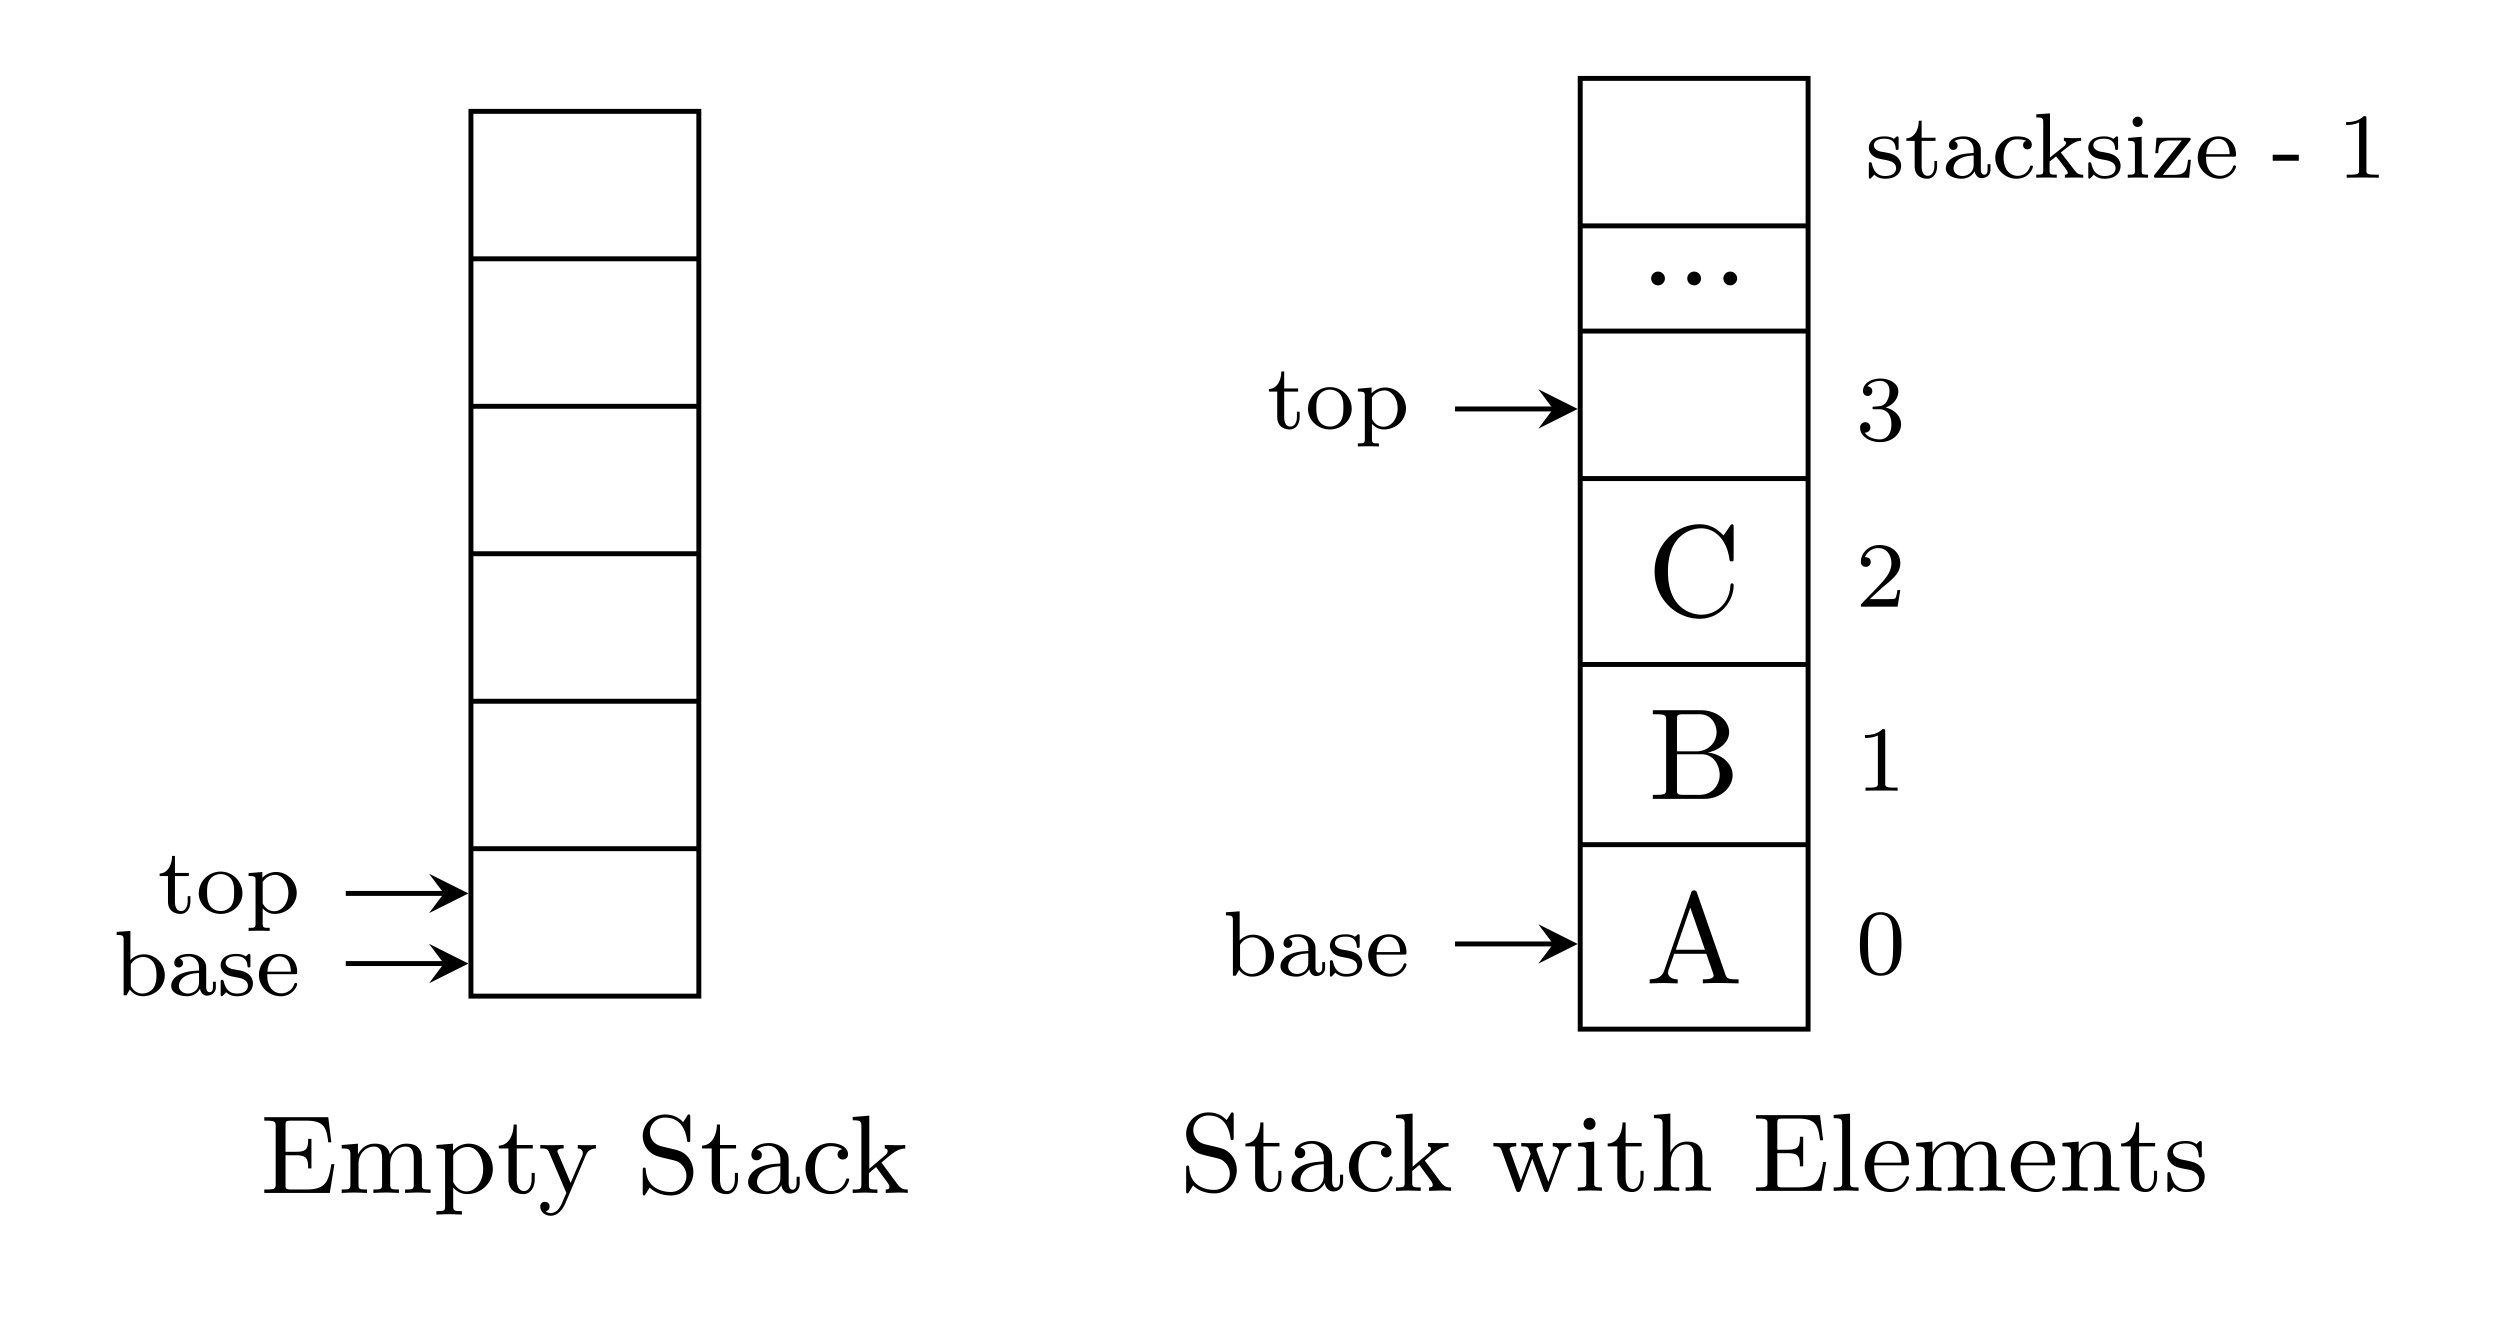 <svg xmlns="http://www.w3.org/2000/svg" width="269.52" height="143.293" viewBox="0 0 202.14 107.47"><path fill="none" stroke="#000" stroke-miterlimit="10" stroke-width=".399" d="M38.078 80.543h18.426V9.003H38.078Zm18.426-59.617H38.078m18.426 11.926H38.078m18.426 11.921H38.078M56.504 56.7H38.078m18.426 11.922H38.078"/><path d="M27.04 94.129h-.25c-.22 1.406-.453 2.047-2 2.047h-1.25c-.422 0-.453-.063-.453-.36V93.41h.843c.875 0 .985.281.985 1.063h.265v-2.391h-.265c0 .781-.11 1.047-.985 1.047h-.843v-2.14c0-.313.03-.376.453-.376h1.203c1.406 0 1.656.485 1.797 1.75h.25l-.25-2.031h-5.172v.281h.203c.687 0 .719.11.719.438v4.687c0 .344-.032.438-.72.438h-.202v.281h5.297zm7.775 2.328v-.281c-.469 0-.687 0-.703-.281v-1.72c0-.78 0-1.046-.297-1.374-.187-.219-.547-.328-.953-.328-.656 0-1.094.39-1.344.859-.11-.531-.469-.86-1.219-.86-.718 0-1.171.47-1.359.891v-.89l-1.312.109v.281c.609 0 .703.063.703.5v2.407c0 .406-.11.406-.703.406v.281c.421-.016.593-.031 1.03-.031.423 0 .548.015 1.016.031v-.281c-.593 0-.687 0-.687-.406v-1.641c0-.969.703-1.422 1.25-1.422.484 0 .656.344.656.984v2.079c0 .406-.11.406-.703.406v.281c.422-.016.594-.031 1.031-.031.438 0 .547.015 1.032.031v-.281c-.594 0-.704 0-.704-.406v-1.641c0-.969.704-1.422 1.25-1.422.485 0 .657.344.657.984v2.079c0 .406-.11.406-.703.406v.281c.437-.016.593-.031 1.03-.031.438 0 .548.015 1.032.031Zm5.032-1.937c0-1.141-.89-2.047-1.953-2.047-.484 0-.937.203-1.266.578v-.578l-1.343.109v.281c.64 0 .703.047.703.438v4.203c0 .422-.11.422-.703.422v.281c.422-.016.593-.031 1.03-.031.438 0 .548.015 1.032.031v-.281c-.594 0-.703 0-.703-.422V96.02c.234.234.547.53 1.14.53 1.063 0 2.063-.859 2.063-2.03zm-.781 0c0 1.015-.61 1.812-1.344 1.812-.406 0-.734-.234-.953-.547-.125-.187-.125-.203-.125-.375v-1.984a1.39 1.39 0 0 1 1.188-.688c.703 0 1.234.797 1.234 1.782zm4.17.828v-.516h-.25v.484c0 .657-.281.985-.61.985-.593 0-.593-.781-.593-.953v-2.485h1.297v-.281h-1.297v-1.656h-.25c-.016.75-.328 1.672-1.203 1.703v.234h.781v2.485c0 1 .735 1.203 1.203 1.203.61 0 .922-.578.922-1.203zm4.949-2.485v-.281a13.01 13.01 0 0 1-.688.016c-.25 0-.531 0-.781-.016v.281c.406.016.406.328.406.375a.589.589 0 0 1-.062.25l-.922 2.157-1-2.36c-.063-.125-.063-.187-.063-.187 0-.235.313-.235.5-.235v-.281l-1 .016c-.031 0-.531 0-.89-.016v.281c.406 0 .578.016.687.25l1.422 3.344-.234.531c-.188.485-.454 1.094-1.032 1.094a.646.646 0 0 1-.406-.14c.063-.016.313-.079.313-.391 0-.235-.157-.375-.375-.375-.22 0-.375.14-.375.39 0 .407.375.735.843.735.578 0 .969-.516 1.188-1.016l1.625-3.812c.094-.235.265-.594.844-.61Zm7.877 1.922c0-.5-.187-.906-.39-1.172-.39-.5-.797-.593-1.39-.734l-.782-.188c-.719-.171-.953-.75-.953-1.14 0-.61.484-1.188 1.234-1.188 1.156 0 1.625.86 1.766 1.782.015.156.031.203.14.203.125 0 .125-.063.125-.25v-1.735c0-.172 0-.25-.109-.25-.063 0-.078 0-.14.11-.11.172-.016.047-.329.515-.14-.172-.61-.625-1.453-.625-1.062 0-1.812.813-1.812 1.735 0 .703.421 1.14.468 1.187.407.39.563.438 1.641.688.719.172.797.187 1.094.5 0 0 .328.328.328.859 0 .625-.453 1.297-1.266 1.297-.687 0-1.937-.297-2.015-1.781-.016-.125-.016-.188-.125-.188-.125 0-.125.078-.125.25v1.75c0 .172 0 .25.109.25.062 0 .062-.015.125-.125.125-.156.031-.047.328-.515.563.546 1.266.64 1.719.64 1.094 0 1.812-.906 1.812-1.875zm3.608.563v-.516h-.25v.484c0 .657-.281.985-.61.985-.593 0-.593-.781-.593-.953v-2.485h1.297v-.281h-1.297v-1.656h-.25c-.016.75-.328 1.672-1.203 1.703v.234h.781v2.485c0 1 .734 1.203 1.203 1.203.61 0 .922-.578.922-1.203zm4.99.312v-.515h-.25v.5c0 .093 0 .546-.327.546-.313 0-.313-.421-.313-.578v-1.562c0-.516 0-.828-.406-1.188a1.826 1.826 0 0 0-1.219-.437c-.75 0-1.39.375-1.39.953 0 .281.187.437.421.437a.41.41 0 0 0 .422-.421c0-.391-.406-.422-.406-.422.234-.235.672-.328.938-.328.453 0 .968.343.968 1.14v.297c-.484.016-1.156.063-1.765.344-.641.328-.844.797-.844 1.156 0 .734.875.969 1.469.969a1.31 1.31 0 0 0 1.218-.735c.047.375.313.688.704.688.218 0 .78-.125.78-.844zm-1.562-.469c0 .875-.672 1.141-1.062 1.141-.438 0-.828-.312-.828-.75 0-.594.515-1.234 1.89-1.281zm5.564.188c0-.094-.094-.094-.125-.094-.094 0-.094.016-.156.156-.204.625-.704.86-1.172.86-.578 0-1.313-.469-1.313-1.797 0-1.406.719-1.828 1.266-1.828.11 0 .594.015.937.25-.187.031-.375.156-.375.422 0 .234.188.406.422.406.235 0 .422-.156.422-.422 0-.562-.64-.906-1.422-.906-1.156 0-2.015.969-2.015 2.094 0 1.156.921 2.03 1.984 2.03 1.266 0 1.547-1.077 1.547-1.171zm4.736 1.078v-.281c-.297 0-.516 0-.844-.438l-1.281-1.734c.89-.766 1.297-1.125 1.922-1.14v-.282c-.328.016-.344.016-.672.016l-.985-.016v.281c.125 0 .235.063.235.203 0 .172-.14.297-.219.36l-1.266 1.078v-4.297l-1.343.11v.265c.609 0 .703.063.703.516v4.672c0 .406-.11.406-.703.406v.281l1-.031 1 .031v-.281c-.594 0-.688 0-.688-.406v-.922l.578-.485.875 1.188c.14.187.203.297.203.422 0 .093-.015.203-.296.203v.281l.968-.031c.266 0 .547 0 .813.031zm0 0"/><path fill="none" stroke="#000" stroke-miterlimit="10" stroke-width=".399" d="M27.957 77.91h7.93"/><path d="m37.879 77.91-3.188-1.594 1.196 1.594-1.196 1.594m-21.367-.655a1.7 1.7 0 0 0-1.687-1.688c-.594 0-.969.329-1.094.47v-2.36l-1.11.078v.25c.5 0 .563.047.563.422v4.453h.235l.265-.469c.188.266.547.547 1.047.547.953 0 1.781-.734 1.781-1.703zm-.672 0c0 .172 0 .703-.265 1.062a1.129 1.129 0 0 1-.875.422c-.36 0-.656-.187-.844-.468-.094-.141-.094-.157-.094-.297v-1.469c0-.14 0-.156.11-.281.218-.282.562-.438.906-.438.39 0 .687.235.828.453.125.203.234.47.234 1.016zm4.8.953v-.422h-.234v.422c0 .297-.11.422-.266.422-.28 0-.28-.344-.28-.422V78.24c0-.735-.72-1.11-1.392-1.11-.624 0-1.187.235-1.187.735 0 .218.156.359.36.359.203 0 .343-.156.343-.36a.352.352 0 0 0-.265-.343c.265-.188.671-.188.734-.188.406 0 .828.297.828.907v.234c-.438.031-.938.047-1.453.266-.672.28-.797.718-.797.968 0 .641.766.844 1.281.844.547 0 .89-.312 1.047-.61.047.282.235.563.563.563.078 0 .718-.031.718-.703Zm-1.359-.39c0 .734-.61.921-.906.921-.39 0-.719-.25-.719-.609 0-.5.453-1.016 1.625-1.047zm4.357.093c0-.36-.218-.89-1.109-1.047a9.339 9.339 0 0 0-.515-.093c-.235-.047-.579-.204-.579-.516 0-.219.157-.531.875-.531.844 0 .875.61.891.828 0 .062.063.078.11.078.124 0 .124-.047.124-.188v-.718c0-.11 0-.188-.093-.188-.047 0-.063 0-.188.125-.015 0-.078.063-.11.063 0 0-.015 0-.062-.032-.125-.078-.343-.156-.672-.156-1.046 0-1.28.563-1.28.922 0 .375.28.594.296.625.297.219.469.25.969.344.36.062.937.172.937.687 0 .282-.203.625-.89.625-.75 0-.97-.578-1.063-.984-.031-.094-.047-.125-.14-.125-.11 0-.11.062-.11.203v.922c0 .125 0 .203.094.203.047 0 .047-.016.187-.156.032-.031.125-.125.157-.172.343.312.687.328.89.328.953 0 1.282-.547 1.282-1.047zm3.58.063c0-.032-.03-.094-.125-.094-.078 0-.093.047-.109.094-.265.718-.922.75-1.047.75-.343 0-.687-.157-.906-.5-.234-.344-.234-.828-.234-1.047h2.203c.172 0 .218 0 .218-.172 0-.672-.375-1.469-1.437-1.469-.922 0-1.656.766-1.656 1.703 0 .97.812 1.72 1.765 1.72.953 0 1.328-.813 1.328-.985zm-.515-1h-1.89c.062-1.047.702-1.235.968-1.235.89 0 .922 1.063.922 1.235zm0 0"/><path fill="none" stroke="#000" stroke-miterlimit="10" stroke-width=".399" d="M27.957 72.238h7.93"/><path d="m37.879 72.238-3.188-1.593 1.196 1.593-1.196 1.594m-19.296-.952v-.421h-.22v.406c0 .516-.234.797-.53.797-.5 0-.5-.64-.5-.766v-2.062h1.125v-.25h-1.125v-1.375h-.235c0 .672-.312 1.39-1 1.422v.203h.672v2.047c0 .875.672 1.015 1.016 1.015.5 0 .797-.453.797-1.015zm4.207-.656a1.76 1.76 0 0 0-1.766-1.75 1.77 1.77 0 0 0-1.766 1.75c0 .938.813 1.672 1.766 1.672.969 0 1.766-.734 1.766-1.672Zm-.672-.078c0 .36-.016.766-.22 1.078-.202.297-.546.438-.874.438-.406 0-.719-.203-.875-.453-.188-.313-.219-.688-.219-1.063 0-.281 0-.734.235-1.047.187-.265.515-.422.859-.422.39 0 .719.188.89.454.204.312.204.718.204 1.015zm5.06.047c0-.937-.765-1.687-1.672-1.687-.28 0-.718.078-1.109.468v-.468l-1.11.093v.235c.532 0 .563.047.563.359v3.5c0 .328-.078.328-.562.328v.25c.312-.015.656-.015.859-.015.203 0 .531 0 .844.015v-.25c-.469 0-.563 0-.563-.328v-1.25c.344.39.735.453.969.453.953 0 1.781-.734 1.781-1.703zm-.672 0c0 .875-.53 1.484-1.14 1.484a.978.978 0 0 1-.844-.484c-.094-.125-.094-.125-.094-.281v-1.594a1.195 1.195 0 0 1 1.016-.578c.578 0 1.062.64 1.062 1.453zm0 0"/><path fill="none" stroke="#000" stroke-miterlimit="10" stroke-width=".399" d="M127.77 83.21h18.425V6.337H127.77Zm18.425-64.948H127.77m18.425 8.508H127.77m18.425 11.925H127.77m18.425 15.032H127.77m18.425 14.57H127.77"/><path d="M134.619 22.51a.554.554 0 1 0-1.112.013.554.554 0 0 0 1.112-.013zm2.919 0a.554.554 0 1 0-1.112.013.554.554 0 0 0 1.112-.013zm2.919 0a.554.554 0 1 0-1.112.013.554.554 0 0 0 1.112-.013zm-.282 24.833c0-.094 0-.172-.14-.172-.11 0-.11.063-.125.172-.078 1.5-1.203 2.36-2.344 2.36-.64 0-2.703-.36-2.703-3.485 0-3.14 2.047-3.5 2.687-3.5 1.141 0 2.078.953 2.282 2.484.03.157.03.188.171.188.172 0 .172-.031.172-.25v-2.5c0-.172 0-.25-.125-.25-.03 0-.078 0-.156.125l-.531.781c-.39-.375-.922-.906-1.938-.906-1.953 0-3.64 1.672-3.64 3.812 0 2.172 1.687 3.828 3.64 3.828 1.72 0 2.75-1.468 2.75-2.687zm-.082 15.331c0-.906-.86-1.703-2.016-1.828 1.016-.203 1.735-.875 1.735-1.64 0-.922-.953-1.782-2.328-1.782h-3.844v.328h.25c.813 0 .828.11.828.485v5.547c0 .375-.016.484-.828.484h-.25v.328h4.125c1.39 0 2.328-.937 2.328-1.922Zm-1.297-3.469c0 .672-.515 1.547-1.672 1.547h-1.53v-2.578c0-.344.03-.422.515-.422h1.297c1.03 0 1.39.89 1.39 1.453zm.25 3.454c0 .75-.547 1.609-1.625 1.609h-1.312c-.485 0-.516-.078-.516-.422v-2.86h1.984c1.032 0 1.47.97 1.47 1.673zm1.529 16.853v-.328h-.187c-.64 0-.781-.078-.89-.422l-2.282-6.562c-.047-.125-.063-.204-.234-.204-.172 0-.204.063-.25.204l-2.172 6.28c-.188.532-.61.688-1.172.704v.328l1.062-.031 1.203.031v-.328c-.515 0-.78-.266-.78-.531 0-.032.015-.141.015-.157l.484-1.375h2.594l.562 1.61c0 .031.032.094.032.14 0 .313-.594.313-.875.313v.328c.375-.031 1.109-.031 1.515-.031Zm-2.718-2.719h-2.36l1.172-3.406Zm0 0"/><path fill="none" stroke="#000" stroke-miterlimit="10" stroke-width=".399" d="M117.648 76.324h7.93"/><path d="m127.57 76.324-3.187-1.594 1.195 1.594-1.195 1.594m-21.368-.654a1.7 1.7 0 0 0-1.687-1.688c-.594 0-.969.329-1.094.47v-2.36l-1.11.078v.25c.5 0 .563.047.563.422v4.453h.235l.265-.469c.188.266.547.547 1.047.547.953 0 1.781-.734 1.781-1.703zm-.672 0c0 .172 0 .703-.265 1.063a1.129 1.129 0 0 1-.875.421c-.36 0-.656-.187-.844-.468-.094-.141-.094-.157-.094-.297v-1.469c0-.14 0-.156.11-.281.218-.282.562-.438.906-.438.39 0 .687.235.828.453.125.203.234.47.234 1.016zm4.8.953v-.422h-.234v.422c0 .297-.11.422-.266.422-.28 0-.28-.344-.28-.422v-1.562c0-.735-.72-1.11-1.391-1.11-.625 0-1.188.235-1.188.735 0 .218.156.359.36.359.203 0 .343-.156.343-.36a.352.352 0 0 0-.265-.343c.265-.188.671-.188.734-.188.406 0 .828.297.828.907v.234c-.438.031-.938.047-1.453.266-.672.28-.797.718-.797.968 0 .641.766.844 1.281.844.547 0 .89-.312 1.047-.61.047.282.235.563.563.563.078 0 .718-.031.718-.703Zm-1.359-.39c0 .734-.61.921-.906.921-.39 0-.719-.25-.719-.609 0-.5.453-1.016 1.625-1.047zm4.357.093c0-.36-.218-.89-1.109-1.047a9.339 9.339 0 0 0-.516-.093c-.234-.047-.578-.204-.578-.516 0-.219.157-.531.875-.531.844 0 .875.61.891.828 0 .062.063.078.11.078.124 0 .124-.047.124-.188v-.718c0-.11 0-.188-.093-.188-.047 0-.063 0-.188.125-.016 0-.078.063-.11.063 0 0-.015 0-.062-.032-.125-.078-.344-.156-.672-.156-1.047 0-1.28.563-1.28.922 0 .375.28.594.296.625.297.219.469.25.969.344.36.062.937.172.937.687 0 .282-.203.625-.89.625-.75 0-.97-.578-1.063-.984-.031-.094-.047-.125-.14-.125-.11 0-.11.063-.11.203v.922c0 .125 0 .203.094.203.047 0 .047-.016.187-.156.032-.031.125-.125.157-.172.343.313.687.328.89.328.953 0 1.281-.547 1.281-1.047zm3.581.063c0-.032-.032-.094-.125-.094-.079 0-.094.047-.11.094-.265.718-.922.75-1.047.75-.343 0-.687-.157-.906-.5-.234-.344-.234-.828-.234-1.047h2.203c.172 0 .219 0 .219-.172 0-.672-.375-1.469-1.438-1.469-.922 0-1.656.766-1.656 1.703 0 .97.812 1.72 1.765 1.72.954 0 1.329-.813 1.329-.985zm-.516-1h-1.89c.062-1.047.702-1.235.968-1.235.89 0 .922 1.063.922 1.235zm0 0"/><path fill="none" stroke="#000" stroke-miterlimit="10" stroke-width=".399" d="M117.648 33.066h7.93"/><path d="m127.57 33.066-3.187-1.593 1.195 1.593-1.195 1.594m-19.298-.951v-.422h-.22v.406c0 .516-.233.797-.53.797-.5 0-.5-.64-.5-.766v-2.062h1.125v-.25h-1.125v-1.375h-.235c0 .672-.312 1.39-1 1.422v.203h.672v2.047c0 .874.672 1.015 1.016 1.015.5 0 .797-.453.797-1.015zm4.206-.657a1.76 1.76 0 0 0-1.765-1.75 1.77 1.77 0 0 0-1.766 1.75c0 .938.813 1.672 1.766 1.672.969 0 1.766-.734 1.766-1.672Zm-.671-.078c0 .36-.016.766-.22 1.078-.202.297-.546.438-.874.438-.406 0-.719-.203-.875-.453-.188-.313-.219-.688-.219-1.063 0-.281 0-.734.234-1.047.188-.265.516-.422.86-.422.39 0 .719.188.89.454.204.312.204.718.204 1.015zm5.06.047c0-.938-.765-1.688-1.672-1.688-.28 0-.718.079-1.109.47v-.47l-1.11.094v.235c.532 0 .563.047.563.359v3.5c0 .328-.078.328-.562.328v.25c.312-.015.656-.015.859-.015.203 0 .531 0 .844.015v-.25c-.469 0-.563 0-.563-.328v-1.25c.344.39.735.453.969.453.953 0 1.781-.734 1.781-1.703zm-.672 0c0 .875-.53 1.484-1.14 1.484a.978.978 0 0 1-.844-.484c-.094-.125-.094-.125-.094-.281v-1.594a1.195 1.195 0 0 1 1.016-.578c.578 0 1.062.64 1.062 1.453zm40.736 43.327c0-.797-.094-1.297-.328-1.765-.344-.672-.938-.828-1.36-.828-.937 0-1.28.703-1.39.906-.266.547-.281 1.297-.281 1.687 0 .5.015 1.25.375 1.844.343.563.906.703 1.296.703.36 0 1.016-.11 1.391-.86.266-.53.297-1.202.297-1.687Zm-.672-.093c0 .437 0 1.125-.094 1.546-.156.782-.672.891-.922.891s-.765-.125-.921-.906c-.094-.438-.094-1.14-.094-1.531 0-.516 0-1.047.094-1.454.156-.765.734-.843.921-.843.266 0 .782.125.922.812.094.406.094.969.094 1.485Zm.359-12.32v-.25h-.265c-.719 0-.735-.094-.735-.36v-4.171c0-.203-.015-.203-.218-.203-.313.297-.703.484-1.422.484v.234c.203 0 .61 0 1.047-.203v3.86c0 .265-.032.359-.735.359h-.265v.25c.312-.016.953-.016 1.297-.016.328 0 .984 0 1.296.016zm.219-16.225h-.234c-.016.156-.078.53-.172.671-.047.063-.61.063-.734.063h-1.329l1-.922c.125-.11.438-.36.563-.469.469-.422.906-.828.906-1.516 0-.89-.75-1.468-1.687-1.468-.907 0-1.5.672-1.5 1.343 0 .375.297.422.406.422.156 0 .39-.11.39-.39 0-.391-.374-.391-.468-.391a1.162 1.162 0 0 1 1.094-.734c.687 0 1.046.593 1.046 1.218 0 .782-.546 1.344-1.421 2.25l-.954.985c-.093.078-.093.094-.093.281h2.968zm.063-13.398c0-.625-.485-1.188-1.25-1.36.593-.203 1.03-.718 1.03-1.312 0-.61-.671-1.031-1.452-1.031-.813 0-1.406.437-1.406 1 0 .28.187.406.375.406.234 0 .375-.172.375-.39 0-.282-.235-.376-.391-.391.312-.407.89-.438 1.016-.438.203 0 .765.063.765.844 0 .515-.219.828-.312.953-.235.234-.407.25-.86.281-.14 0-.203.016-.203.11 0 .109.063.109.188.109h.375c.593 0 .968.437.968 1.219 0 .937-.53 1.218-.921 1.218-.422 0-.985-.156-1.235-.546.266 0 .453-.172.453-.422s-.172-.422-.406-.422a.414.414 0 0 0-.422.437c0 .703.766 1.172 1.625 1.172 1 0 1.688-.687 1.688-1.437zm.004-20.909c0-.36-.219-.89-1.11-1.047a9.339 9.339 0 0 0-.515-.093c-.234-.047-.578-.204-.578-.516 0-.219.156-.531.875-.531.844 0 .875.61.89.828 0 .062.063.078.11.078.125 0 .125-.047.125-.188v-.718c0-.11 0-.188-.094-.188-.047 0-.062 0-.187.125-.016 0-.078.063-.11.063 0 0-.015 0-.062-.031-.125-.079-.344-.157-.672-.157-1.047 0-1.281.563-1.281.922 0 .375.28.594.297.625.296.219.468.25.968.344.36.062.938.172.938.687 0 .282-.203.625-.89.625-.75 0-.97-.578-1.063-.984-.032-.094-.047-.125-.141-.125-.11 0-.11.063-.11.203v.922c0 .125 0 .203.094.203.047 0 .047-.015.188-.156.031-.031.125-.125.156-.172.344.313.688.328.89.328.954 0 1.282-.547 1.282-1.047zm2.908.031v-.421h-.219v.406c0 .515-.234.797-.53.797-.5 0-.5-.64-.5-.766v-2.062h1.124v-.25h-1.125V9.763h-.234c0 .671-.313 1.39-1 1.421v.204h.672v2.046c0 .876.672 1.016 1.015 1.016.5 0 .797-.453.797-1.015zm4.316.266v-.422h-.234v.422c0 .297-.11.422-.266.422-.28 0-.28-.344-.28-.422v-1.562c0-.735-.72-1.11-1.392-1.11-.625 0-1.187.235-1.187.735 0 .218.156.359.36.359.202 0 .343-.156.343-.36a.352.352 0 0 0-.266-.343c.266-.188.672-.188.735-.188.406 0 .828.297.828.907v.234c-.438.031-.938.047-1.453.266-.672.28-.797.718-.797.968 0 .641.766.844 1.281.844.547 0 .89-.312 1.047-.61.047.282.234.563.563.563.078 0 .718-.031.718-.703Zm-1.359-.39c0 .734-.61.921-.906.921-.39 0-.719-.25-.719-.609 0-.5.453-1.016 1.625-1.047zm4.795.156c0-.078-.11-.078-.125-.078-.047 0-.094 0-.11.078-.062.156-.265.75-1.015.75-.469 0-1.125-.36-1.125-1.469 0-1.078.547-1.484 1.094-1.484.062 0 .469 0 .734.125a.348.348 0 0 0-.25.343c0 .204.14.344.36.344.187 0 .343-.14.343-.36 0-.468-.5-.687-1.203-.687a1.72 1.72 0 0 0-1.75 1.719 1.71 1.71 0 0 0 1.719 1.703c1.062 0 1.328-.89 1.328-.984zm4.065.906v-.25c-.313 0-.453-.031-.719-.375l-1.094-1.422.641-.5c.5-.39.813-.437 1-.437v-.25c-.172.03-.281.03-.594.03-.359 0-.468-.015-.796-.03v.25c.14 0 .171.109.171.156 0 .156-.156.281-.218.328l-1.078.86V9.168l-1.11.078v.25c.5 0 .563.047.563.422v3.875c0 .328-.078.328-.563.328v.25c.297-.016.688-.016.828-.016s.531 0 .828.016v-.25c-.484 0-.578 0-.578-.328v-.735l.516-.406c.016 0 .219.266.344.406.109.157.234.313.343.454.11.156.266.343.266.468s-.14.141-.234.141v.25c.328-.016.656-.016.797-.016.28 0 .421 0 .687.016zm3.02-.969c0-.36-.219-.89-1.11-1.047a9.339 9.339 0 0 0-.515-.093c-.234-.047-.578-.204-.578-.516 0-.219.156-.531.875-.531.844 0 .875.61.89.828 0 .062.063.078.11.078.125 0 .125-.047.125-.188v-.718c0-.11 0-.188-.094-.188-.047 0-.062 0-.187.125-.016 0-.078.063-.11.063 0 0-.015 0-.062-.031-.125-.079-.344-.157-.672-.157-1.047 0-1.281.563-1.281.922 0 .375.28.594.297.625.296.219.468.25.968.344.36.062.938.172.938.687 0 .282-.203.625-.89.625-.75 0-.97-.578-1.063-.984-.032-.094-.047-.125-.141-.125-.11 0-.11.063-.11.203v.922c0 .125 0 .203.094.203.047 0 .047-.015.188-.156.031-.031.125-.125.156-.172.344.313.688.328.89.328.954 0 1.282-.547 1.282-1.047zm2.221.969v-.25c-.485 0-.516-.031-.516-.328v-2.735l-1.094.094v.235c.469 0 .547.046.547.421v1.985c0 .328-.094.328-.578.328v.25c.297-.016.719-.016.828-.016.094 0 .547 0 .813.016zm-.438-4.516a.407.407 0 0 0-.406-.421.407.407 0 0 0-.406.421c0 .22.172.407.406.407a.403.403 0 0 0 .406-.407zm3.9 3.063h-.234c-.078.875-.219 1.219-1.14 1.219h-.891l2.171-2.735c.063-.062.079-.078.079-.14 0-.125-.094-.125-.22-.125h-2.546l-.094 1.25h.234c.047-.782.204-1.032 1.047-1.032h.86l-2.172 2.735c-.063.078-.078.094-.078.156 0 .125.094.125.219.125h2.625zm3.649.547c0-.031-.03-.094-.125-.094-.078 0-.093.047-.109.094-.266.719-.922.75-1.047.75-.344 0-.687-.156-.906-.5-.234-.344-.234-.828-.234-1.047h2.203c.172 0 .218 0 .218-.172 0-.672-.375-1.469-1.437-1.469-.922 0-1.656.766-1.656 1.703 0 .97.812 1.72 1.765 1.72.953 0 1.328-.813 1.328-.985zm-.515-1h-1.89c.062-1.047.702-1.235.968-1.235.89 0 .922 1.063.922 1.235zm5.594.531v-.484h-2.11v.484Zm6.466 1.375v-.25h-.266c-.718 0-.734-.094-.734-.36v-4.17c0-.203-.016-.203-.219-.203-.312.296-.703.484-1.422.484v.234c.203 0 .61 0 1.047-.203v3.86c0 .265-.031.359-.734.359h-.266v.25c.313-.016.953-.016 1.297-.016.328 0 .984 0 1.297.016zm-92.338 80.245c0-.5-.187-.906-.39-1.172-.39-.5-.797-.593-1.39-.734l-.782-.188c-.719-.171-.953-.75-.953-1.14 0-.61.484-1.188 1.234-1.188 1.156 0 1.625.86 1.766 1.782.015.156.031.203.14.203.125 0 .125-.063.125-.25v-1.735c0-.172 0-.25-.109-.25-.063 0-.078 0-.14.11-.11.172-.016.047-.329.515-.14-.172-.61-.625-1.453-.625-1.062 0-1.812.813-1.812 1.735 0 .703.421 1.14.468 1.187.407.39.563.438 1.641.688.719.172.797.187 1.094.5 0 0 .328.328.328.859 0 .625-.453 1.297-1.266 1.297-.687 0-1.937-.297-2.015-1.781-.016-.125-.016-.188-.125-.188-.125 0-.125.078-.125.25v1.75c0 .172 0 .25.109.25.062 0 .062-.015.125-.125.125-.156.031-.047.328-.515.563.546 1.266.64 1.719.64 1.094 0 1.812-.906 1.812-1.875zm3.609.563v-.516h-.25v.484c0 .657-.282.985-.61.985-.594 0-.594-.781-.594-.953v-2.485h1.297v-.281h-1.297v-1.656h-.25c-.016.75-.328 1.672-1.203 1.703v.234h.781v2.485c0 1 .735 1.203 1.203 1.203.61 0 .922-.578.922-1.203zm4.99.312v-.515h-.25v.5c0 .093 0 .546-.328.546-.313 0-.313-.421-.313-.578v-1.562c0-.516 0-.828-.406-1.188a1.826 1.826 0 0 0-1.219-.437c-.75 0-1.39.375-1.39.953 0 .281.187.437.421.437a.41.41 0 0 0 .422-.421c0-.391-.406-.422-.406-.422.234-.235.672-.328.938-.328.453 0 .968.343.968 1.14v.297c-.484.016-1.156.063-1.765.344-.641.328-.844.797-.844 1.156 0 .734.875.969 1.469.969a1.31 1.31 0 0 0 1.218-.735c.047.375.313.688.704.688.218 0 .78-.125.78-.844zm-1.563-.469c0 .875-.672 1.141-1.062 1.141-.438 0-.828-.312-.828-.75 0-.594.515-1.234 1.89-1.281zm5.563.187c0-.093-.093-.093-.124-.093-.094 0-.094.016-.156.156-.204.625-.704.86-1.172.86-.578 0-1.313-.469-1.313-1.797 0-1.406.719-1.828 1.266-1.828.11 0 .594.015.937.25-.187.031-.375.156-.375.422 0 .234.188.406.422.406.235 0 .422-.156.422-.422 0-.562-.64-.906-1.422-.906-1.156 0-2.015.969-2.015 2.094 0 1.156.921 2.03 1.984 2.03 1.266 0 1.547-1.077 1.547-1.171zm4.728 1.079v-.281c-.297 0-.516 0-.844-.438l-1.281-1.734c.89-.766 1.297-1.125 1.922-1.14v-.282c-.329.016-.344.016-.672.016l-.985-.016v.281c.125 0 .235.063.235.203 0 .172-.14.297-.219.36l-1.266 1.078v-4.297l-1.343.11v.265c.609 0 .703.063.703.516v4.672c0 .406-.11.406-.703.406v.281l1-.031 1 .031v-.281c-.594 0-.688 0-.688-.406v-.922l.578-.485.875 1.188c.14.187.203.297.203.422 0 .093-.015.203-.297.203v.281l.97-.031c.265 0 .546 0 .812.031zm9.722-3.594v-.281c-.36.016-.376.016-.672.016-.344 0-.47 0-.829-.016v.281c.391 0 .516.25.516.422a.39.39 0 0 1-.047.203l-.828 2.25-.906-2.453c-.047-.125-.047-.156-.047-.172 0-.234.281-.25.516-.25v-.281c-.422.016-.782.016-.922.016-.282 0-.547 0-.829-.016v.281c.282 0 .454 0 .563.125.078.11.188.469.188.485l-.032.125-.75 2.03-.844-2.343c-.062-.125-.062-.156-.062-.187 0-.235.36-.235.531-.235v-.281l-.984.016c-.297 0-.563 0-.86-.016v.281c.422 0 .547.016.657.313l1.156 3.187c.047.11.063.188.203.188s.172-.094.203-.188l.922-2.515.922 2.515c.047.094.078.188.219.188.125 0 .156-.078.187-.172l1.078-2.922c.203-.562.563-.594.75-.594zm2.474 3.594v-.281c-.594 0-.625-.047-.625-.39v-3.313l-1.297.109v.281c.578 0 .657.047.657.485v2.422c0 .406-.094.406-.688.406v.281c.406-.016.594-.031.984-.031.141 0 .532 0 .97.031zm-.515-5.422a.468.468 0 0 0-.485-.484.477.477 0 0 0-.484.484c0 .266.219.485.484.485a.477.477 0 0 0 .485-.485zm3.886 4.313v-.516h-.25v.484c0 .657-.281.985-.61.985-.593 0-.593-.781-.593-.953v-2.485h1.297v-.281h-1.297v-1.656h-.25c-.016.75-.328 1.672-1.203 1.703v.234h.781v2.485c0 1 .734 1.203 1.203 1.203.61 0 .922-.578.922-1.203zm5.444 1.109v-.281c-.453 0-.688 0-.688-.281v-1.72c0-.75 0-1.015-.25-1.327-.218-.25-.562-.375-1-.375-.609 0-1.046.328-1.328.828h-.015v-3.094l-1.328.11v.265c.609 0 .703.063.703.516v4.672c0 .406-.11.406-.703.406v.281c.421-.016.593-.031 1.03-.031.423 0 .548.015 1.016.031v-.281c-.593 0-.687 0-.687-.406V93.96c0-.953.672-1.422 1.25-1.422.531 0 .64.438.64.984v2.079c0 .406-.093.406-.687.406v.281c.422-.016.594-.031 1.016-.031.437 0 .562.015 1.03.031zm9.32-2.329h-.25c-.22 1.407-.453 2.048-2 2.048h-1.25c-.422 0-.453-.063-.453-.36v-2.406h.843c.875 0 .985.281.985 1.063h.265v-2.391h-.265c0 .781-.11 1.047-.985 1.047h-.843v-2.14c0-.313.03-.376.453-.376h1.203c1.406 0 1.656.485 1.797 1.75h.25l-.25-2.031h-5.172v.281h.203c.687 0 .719.11.719.438v4.687c0 .344-.032.438-.72.438h-.202v.281h5.297zm2.619 2.329v-.281c-.594 0-.688 0-.688-.406v-5.563l-1.328.11v.265c.61 0 .688.063.688.516v4.672c0 .406-.094.406-.688.406v.281c.422-.016.594-.031 1-.031.422 0 .578.015 1.016.031Zm4.074-1.079c0-.062-.047-.108-.125-.108-.094 0-.125.062-.125.093a1.287 1.287 0 0 1-1.25.938c-.422 0-.797-.235-1-.547-.297-.438-.313-.984-.313-1.36h2.563c.203 0 .25 0 .25-.187 0-.922-.5-1.781-1.656-1.781-1.079 0-1.922.937-1.922 2.047 0 1.187.937 2.078 2.03 2.078 1.11 0 1.548-.953 1.548-1.172zm-.61-1.202h-2.187c.078-1.375.89-1.531 1.14-1.531.5 0 1.032.39 1.047 1.53zm8.379 2.281v-.281c-.469 0-.688 0-.703-.281v-1.72c0-.78 0-1.046-.297-1.374-.188-.219-.547-.328-.953-.328-.656 0-1.094.39-1.344.859-.11-.531-.469-.86-1.219-.86-.718 0-1.171.47-1.359.891v-.89l-1.313.109v.281c.61 0 .704.063.704.5v2.407c0 .406-.11.406-.703.406v.281c.421-.016.593-.031 1.03-.031.423 0 .548.015 1.016.031v-.281c-.593 0-.687 0-.687-.406V93.96c0-.969.703-1.422 1.25-1.422.484 0 .656.344.656.984v2.079c0 .406-.11.406-.703.406v.281c.422-.016.594-.031 1.031-.031.438 0 .547.015 1.032.031v-.281c-.594 0-.704 0-.704-.406V93.96c0-.969.704-1.422 1.25-1.422.485 0 .657.344.657.984v2.079c0 .406-.11.406-.703.406v.281c.437-.016.593-.031 1.03-.031.438 0 .548.015 1.032.031Zm4.048-1.079c0-.062-.047-.108-.125-.108-.094 0-.125.062-.125.093a1.287 1.287 0 0 1-1.25.938c-.422 0-.797-.235-1-.547-.297-.438-.313-.984-.313-1.36h2.563c.203 0 .25 0 .25-.187 0-.922-.5-1.781-1.657-1.781-1.078 0-1.921.937-1.921 2.047 0 1.187.937 2.078 2.03 2.078 1.11 0 1.548-.953 1.548-1.172zm-.61-1.202h-2.187c.078-1.375.89-1.531 1.14-1.531.5 0 1.032.39 1.047 1.53zm5.81 2.281v-.281c-.453 0-.688 0-.688-.281v-1.72c0-.75 0-1.015-.25-1.327-.218-.25-.562-.375-1-.375-.843 0-1.234.625-1.359.875v-.875l-1.312.109v.281c.609 0 .703.063.703.5v2.407c0 .406-.11.406-.703.406v.281c.421-.016.593-.031 1.03-.031.423 0 .548.015 1.016.031v-.281c-.593 0-.687 0-.687-.406V93.96c0-.953.672-1.422 1.25-1.422.531 0 .64.438.64.984v2.079c0 .406-.093.406-.687.406v.281c.422-.016.594-.031 1.016-.031.437 0 .562.015 1.03.031zm3.043-1.109v-.516h-.25v.484c0 .657-.281.985-.61.985-.593 0-.593-.781-.593-.953v-2.485h1.297v-.281h-1.297v-1.656h-.25c-.016.75-.328 1.672-1.203 1.703v.234h.781v2.485c0 1 .734 1.203 1.203 1.203.61 0 .922-.578.922-1.203zm3.85-.047c0-.406-.172-.64-.375-.844-.312-.297-.625-.36-1.297-.5-.234-.031-.89-.156-.89-.672 0-.281.203-.656 1.03-.656.97 0 1.032.734 1.048.969.015.109.015.156.125.156.125 0 .125-.063.125-.234v-.86c0-.156 0-.234-.11-.234-.046 0-.062 0-.171.11-.016.015-.11.093-.157.14-.281-.203-.562-.25-.86-.25-1.187 0-1.483.656-1.483 1.11 0 .296.125.53.328.718.297.281.64.344 1.109.437.453.079.61.11.813.266.078.063.312.234.312.578 0 .797-.906.797-1.031.797-.922 0-1.156-.766-1.266-1.25-.031-.094-.031-.14-.14-.14-.125 0-.125.062-.125.234v1.14c0 .157 0 .235.093.235.063 0 .078 0 .235-.172.03-.063.14-.172.172-.219.39.375.796.39 1.03.39 1.095 0 1.485-.64 1.485-1.25zm0 0"/></svg>
